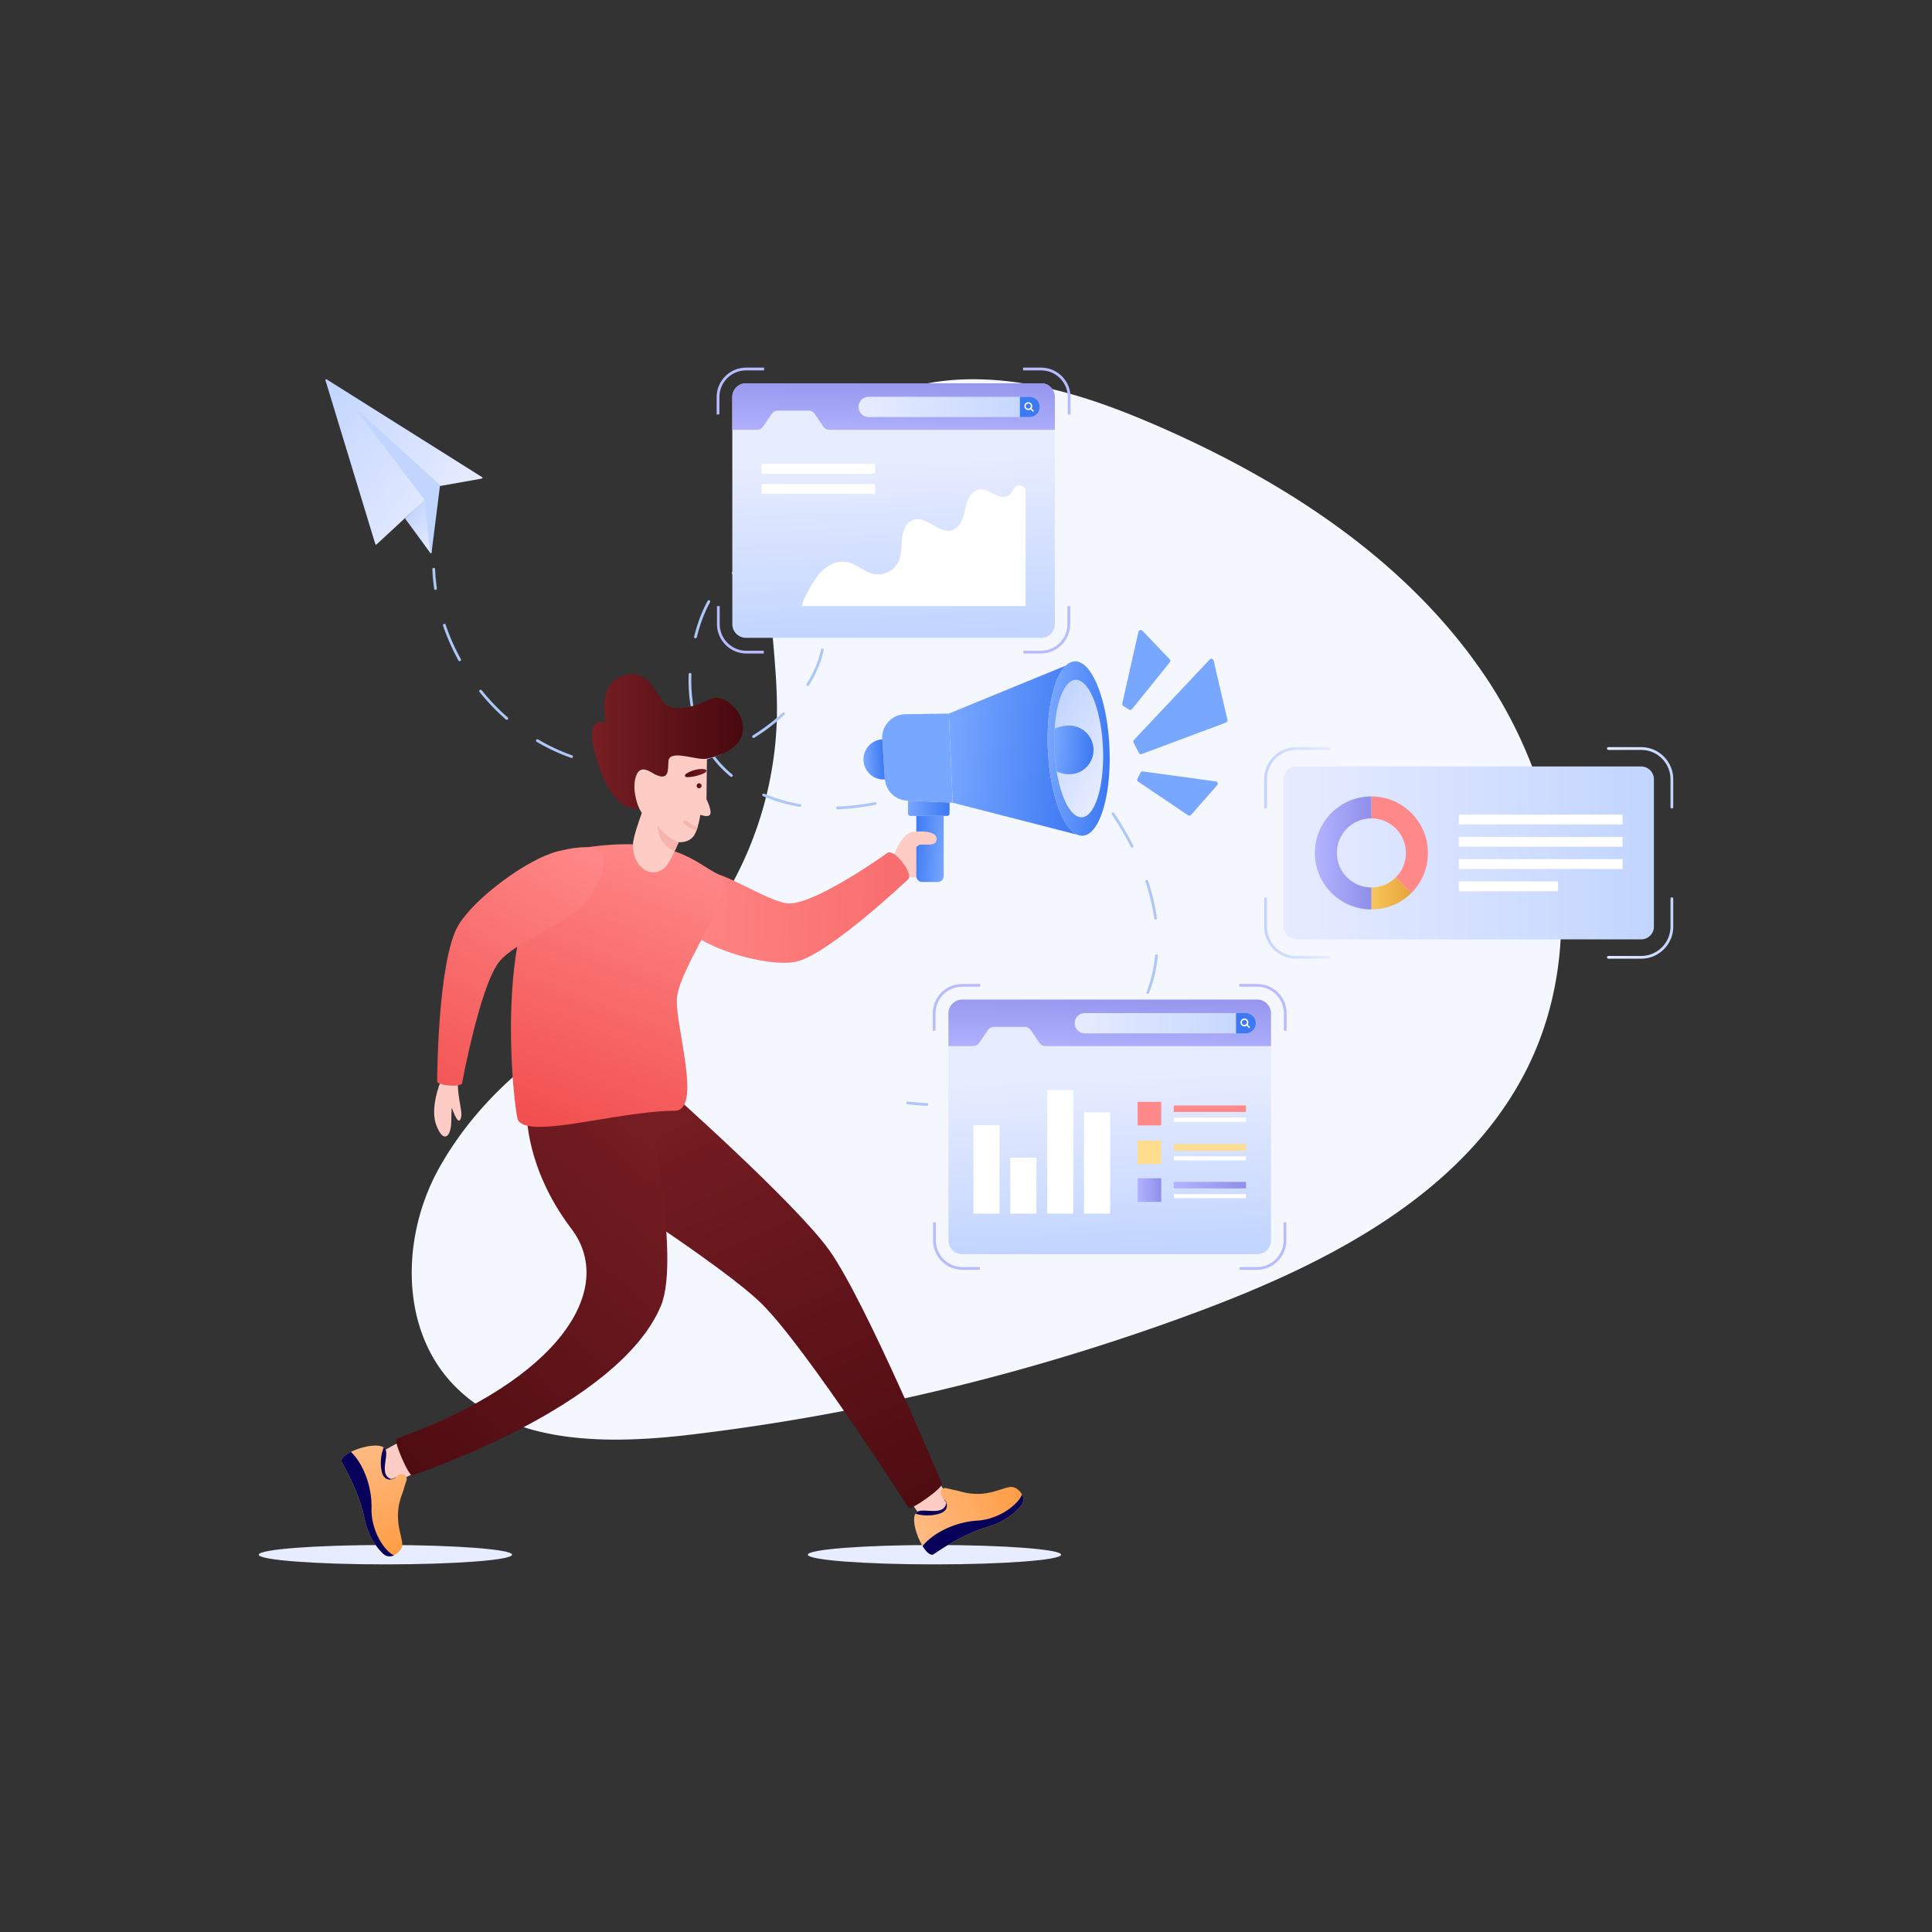 <svg xmlns="http://www.w3.org/2000/svg" xml:space="preserve" id="marketing" width="700" height="700" x="0" y="0" version="1.1" enable-background="new 0 0 700 700">
  <rect width="100%" height="100%" fill="#333333" stroke="none"/>
  <g id="Marketing">
    <path d="M218.636 367.383c38.748-20.778 62.214-64.577 62.867-108.54.422-28.384-8.592-58.502 3.585-84.145 10.893-22.941 36.949-35.845 62.31-37.152s50.204 7.168 73.448 17.397c45.695 20.111 89.304 48.605 117.214 90s37.568 97.39 15.297 142.073c-22.398 44.939-70.949 70.09-117.96 87.728a795.417 795.417 0 0 1-185.02 45.04c-30.617 3.65-66.044 3.808-86.876-18.926-18.801-20.518-17.898-53.733-4.226-77.973 13.671-24.24 34.971-42.101 59.361-55.502z" fill="#f5f7ff"></path>
    <path d="M157.302 213.294a71.199 71.199 0 0 1-.654-7.02.5.5 0 0 1 1-.044c.098 2.297.315 4.626.645 6.922a.5.5 0 0 1-.99.142zM349.68 400.806c-.645 0-.668-.968-.023-1 4.675-.221 9.233-.728 13.547-1.505a.5.5 0 1 1 .178.984c-4.357.785-8.959 1.296-13.677 1.52l-.024.001zm26.39-5.295a.5.5 0 0 1 .308-.637c4.533-1.58 8.582-3.432 12.376-5.618a.5.5 0 1 1 .499.866c-3.794 2.187-7.895 4.075-12.546 5.696a.5.5 0 0 1-.637-.307zm23.674-13.47a.5.5 0 0 1 .043-.706c3.466-3.066 6.537-6.443 9.127-10.037a.5.5 0 1 1 .812.585c-2.634 3.653-5.755 7.086-9.276 10.201a.5.5 0 0 1-.706-.043zm15.947-21.979a.5.5 0 0 1-.286-.646 48.81 48.81 0 0 0 1.736-5.398 50.785 50.785 0 0 0 1.365-7.768.5.5 0 1 1 .995.097c-.472 4.866-1.57 9.31-3.163 13.43-.077.198-.39.385-.647.285zm2.484-27.364c-.595-4.3-1.654-8.749-3.147-13.226a.5.5 0 1 1 .948-.316c1.514 4.535 2.586 9.045 3.189 13.404a.5.5 0 1 1-.99.138zm-8.42-25.786c-1.982-3.926-4.44-8.148-6.9-11.757a.5.5 0 1 1 .825-.563c2.496 3.66 4.99 7.95 6.968 11.87a.5.5 0 0 1-.892.45zm-106.282-13.686a.5.5 0 0 1-.017-1c4.353-.157 8.777-.673 13.523-1.576a.5.5 0 1 1 .186.983c-4.796.912-9.268 1.434-13.673 1.593h-.019zm-13.737-.885c-4.664-.802-9.119-2.102-13.24-3.863a.5.5 0 0 1 .392-.92c4.051 1.731 8.43 3.009 13.018 3.798a.5.5 0 1 1-.17.985zm40.63-4.005a.5.5 0 0 1-.144-.98c3.893-1.168 8.013-2.55 12.965-4.351a.5.5 0 1 1 .342.94c-4.97 1.807-9.108 3.196-13.02 4.37a.506.506 0 0 1-.143.02zm63.766-3.574c-3.597-3.351-7.398-5.785-11.3-7.234a.5.5 0 1 1 .349-.938c4.025 1.495 7.939 3.999 11.633 7.44a.5.5 0 1 1-.682.732zm-129.46-3.399a40.86 40.86 0 0 1-6.593-6.856 79.324 79.324 0 0 1-10.34 2.799.5.5 0 1 1-.196-.98 78.375 78.375 0 0 0 9.915-2.664 39.143 39.143 0 0 1-1.798-2.756.5.5 0 1 1 .86-.51c.624 1.048 1.26 2.009 1.924 2.923a75.502 75.502 0 0 0 2.155-.803.5.5 0 0 1 .364.932c-.627.244-1.258.48-1.893.71a39.953 39.953 0 0 0 6.24 6.434.5.5 0 1 1-.637.771zm91.076-2.458a.5.5 0 0 1 .311-.635c5.27-1.806 9.53-2.836 13.403-3.24.657-.072.763.925.104.994-3.797.396-7.985 1.41-13.182 3.191a.5.5 0 0 1-.636-.31zm-123.606-.056a77.96 77.96 0 0 1-11.842-.902.5.5 0 1 1 .152-.988c7.542 1.162 13.686.867 13.584.867a.5.5 0 0 1 .012 1c-.635.015-1.27.023-1.906.023zm-25.207-4.248a70.684 70.684 0 0 1-12.485-5.834.5.5 0 0 1 .51-.86 69.69 69.69 0 0 0 12.308 5.751.5.5 0 0 1-.333.943zm65.669-7.462a.5.5 0 0 1 .16-.689c3.809-2.36 7.546-5.18 10.793-8.244a.5.5 0 0 1 .687.727c-3.359 3.168-7.165 6.02-10.952 8.367a.5.5 0 0 1-.688-.161zm-88.98-6.334a.498.498 0 0 1-.328-.123 78.739 78.739 0 0 1-9.53-9.948.5.5 0 1 1 .779-.625 77.764 77.764 0 0 0 9.409 9.82.5.5 0 0 1-.33.876zm67.044-2.77c-.987-4.52-1.323-9.196-1.147-13.748.01-.276.264-.484.519-.48a.5.5 0 0 1 .48.519c-.173 4.553.169 9.114 1.125 13.496a.5.5 0 1 1-.977.213zm41.717-9.547a.5.5 0 0 1-.155-.69c2.568-4.067 4.326-8.24 5.224-12.405a.5.5 0 1 1 .978.21c-.923 4.28-2.726 8.563-5.357 12.729a.5.5 0 0 1-.69.156zm-125.85-8.938a.5.5 0 0 1-.438-.259 78.451 78.451 0 0 1-5.572-12.598.5.5 0 1 1 .946-.322 77.532 77.532 0 0 0 5.502 12.437.5.5 0 0 1-.437.742zm85.327-8.298a.5.5 0 0 1-.364-.607c1.126-4.513 2.646-8.827 4.879-12.907a.5.5 0 1 1 .877.48c-2.2 4.021-3.678 8.24-4.786 12.67-.057.227-.342.43-.606.364zm45.314-9.164c-1.258-4.22-3.723-8.251-6.941-11.353a.5.5 0 0 1 .694-.72c3.34 3.22 5.898 7.406 7.205 11.787a.5.5 0 1 1-.958.286zm-31.968-14.169a.5.5 0 0 1 .124-.696c3.955-2.762 8.579-4.07 13.304-3.45a.5.5 0 0 1-.13.992 16.696 16.696 0 0 0-5.81.251c-2.394.533-4.679 1.551-6.791 3.027a.5.5 0 0 1-.697-.124zM335.807 400.69c-2.29-.14-4.645-.339-6.998-.594a.5.5 0 0 1 .107-.994c2.338.253 4.677.451 6.952.59a.5.5 0 1 1-.06.998z" fill="#adc8f7"></path>
    <ellipse cx="139.642" cy="563.294" rx="45.893" ry="3.51" fill="#e7ecff"></ellipse>
    <ellipse cx="338.576" cy="563.294" rx="45.893" ry="3.51" fill="#e7ecff"></ellipse>
    <path d="M158.154 407.888c-2.47-6.162 1.121-15.238 1.868-17l5.846.578c-.137 7.63 2.453 12.495.672 14.45-.938 1.028-2.83-4.545-2.83-4.545s-.155.33-.22 5.204c-.067 4.873-2.592 8.162-5.336 1.313zM327.091 317.22s11.56 3.7 12.762-5.27c1.202-8.97-5.641-11.605-10.172-9.386-4.532 2.22-6.658 10.08-6.658 10.08l4.068 4.577z" fill="#fdccc5"></path>
    <linearGradient id="SVGID_1_" x1="-1553.584" x2="-1529.961" y1="53.473" y2="53.473" gradientTransform="rotate(4.816 -3164.183 23139.44)" gradientUnits="userSpaceOnUse">
      <stop offset="0" stop-color="#78a7ff"></stop>
      <stop offset="1" stop-color="#3d79f3"></stop>
    </linearGradient>
    <path d="M402.03 272.151c.511 17.443-4.1 31.16-10.28 30.64-6.2-.523-11.639-15.087-12.15-32.53-.51-17.442 4.1-31.16 10.3-30.637 6.18.52 11.62 15.085 12.13 32.527z" fill="url(#SVGID_1_)"></path>
    <linearGradient id="SVGID_2_" x1="5272.703" x2="5303.744" y1="1596.909" y2="1596.909" gradientTransform="scale(-1 1)rotate(-30.61 26.536 11310.105)" gradientUnits="userSpaceOnUse">
      <stop offset="0" stop-color="#e7ecff"></stop>
      <stop offset="1" stop-color="#c2d5ff"></stop>
    </linearGradient>
    <path d="M391.558 296.103c-3.755-.316-7.174-7.182-8.706-16.587-.872-5.212-1.08-10.591-.761-15.506.69-10.537 3.923-18.044 8.01-17.7 4.87.41 9.162 11.88 9.558 25.64.396 13.761-3.232 24.564-8.101 24.153z" fill="url(#SVGID_2_)"></path>
    <linearGradient id="SVGID_3_" x1="-1589.693" x2="-1539.59" y1="54.277" y2="54.277" gradientTransform="rotate(4.816 -3164.183 23139.44)" gradientUnits="userSpaceOnUse">
      <stop offset="0" stop-color="#78a7ff"></stop>
      <stop offset="1" stop-color="#3d79f3"></stop>
    </linearGradient>
    <path d="m390.374 302.444-45.187-11.607-1.395-32.299 42.371-17.385c-4.218 4.017-6.952 15.426-6.568 29.107.472 16.13 5.168 29.82 10.779 32.184z" fill="url(#SVGID_3_)"></path>
    <linearGradient id="SVGID_4_" x1="-1468.004" x2="-1447.525" y1="179.844" y2="198.584" gradientTransform="rotate(4.816 -3164.183 23139.44)" gradientUnits="userSpaceOnUse">
      <stop offset="0" stop-color="#78a7ff"></stop>
      <stop offset="1" stop-color="#3d79f3"></stop>
    </linearGradient>
    <path d="m343.784 258.538-15.787.246c-4.867.076-8.677 4.214-8.35 9.07l.96 14.311a8.502 8.502 0 0 0 8.097 7.924l16.48.75-1.4-32.3z" fill="url(#SVGID_4_)"></path>
    <linearGradient id="SVGID_5_" x1="-954.868" x2="-947.587" y1="78.406" y2="78.406" gradientTransform="rotate(-3.689 2741.224 -19508.391)" gradientUnits="userSpaceOnUse">
      <stop offset="0" stop-color="#78a7ff"></stop>
      <stop offset="1" stop-color="#3d79f3"></stop>
    </linearGradient>
    <path d="M320.603 282.42c-4.015.26-7.475-2.782-7.735-6.817a7.278 7.278 0 0 1 6.797-7.734l.938 14.551z" fill="url(#SVGID_5_)"></path>
    <linearGradient id="SVGID_6_" x1="-1551.07" x2="-1536.332" y1="54.265" y2="54.265" gradientTransform="rotate(4.816 -3164.183 23139.44)" gradientUnits="userSpaceOnUse">
      <stop offset="0" stop-color="#78a7ff"></stop>
      <stop offset="1" stop-color="#3d79f3"></stop>
    </linearGradient>
    <path d="M396.169 272.464c-.476 5.646-6.264 10.156-13.317 7.052-.872-5.212-1.08-10.591-.761-15.506 2.002-.855 4.162-1.244 6.02-1.088a8.82 8.82 0 0 1 8.058 9.542z" fill="url(#SVGID_6_)"></path>
    <linearGradient id="SVGID_7_" x1="-1601.807" x2="-1586.402" y1="79.918" y2="79.918" gradientTransform="rotate(4.816 -3164.183 23139.44)" gradientUnits="userSpaceOnUse">
      <stop offset="0" stop-color="#78a7ff"></stop>
      <stop offset="1" stop-color="#3d79f3"></stop>
    </linearGradient>
    <path d="M328.975 290.101v4.605c0 .508.412.92.92.92h13.23a.92.92 0 0 0 .92-.92v-3.92l-15.07-.685z" fill="url(#SVGID_7_)"></path>
    <linearGradient id="SVGID_8_" x1="4322.885" x2="4334.93" y1="94.166" y2="94.166" gradientTransform="scale(-1 1)rotate(-4.816 4532.471 55675.64)" gradientUnits="userSpaceOnUse">
      <stop offset="0" stop-color="#78a7ff"></stop>
      <stop offset="1" stop-color="#3d79f3"></stop>
    </linearGradient>
    <path d="M341.919 317.434v-21.808h-9.923v21.808c0 1.172.95 2.122 2.12 2.122h5.682c1.171 0 2.12-.95 2.12-2.122z" fill="url(#SVGID_8_)"></path>
    <linearGradient id="SVGID_9_" x1="5305.891" x2="5249.75" y1="3816.36" y2="3803.714" gradientTransform="scale(-1 1)rotate(-62.826 -434.968 6847.455)" gradientUnits="userSpaceOnUse">
      <stop offset="0" stop-color="#78a7ff"></stop>
      <stop offset="1" stop-color="#3d79f3"></stop>
    </linearGradient>
    <path d="m444.205 261.79-30.529 11.412a.841.841 0 0 1-1.043-.403l-1.922-3.745a.841.841 0 0 1 .136-.961l27.44-29.138a.841.841 0 0 1 1.43.385l5.012 21.471a.841.841 0 0 1-.524.98z" fill="url(#SVGID_9_)"></path>
    <linearGradient id="SVGID_10_" x1="2933.974" x2="2895.978" y1="6753.559" y2="6745" gradientTransform="scale(1 -1)rotate(62.703 7514.184 1116.538)" gradientUnits="userSpaceOnUse">
      <stop offset="0" stop-color="#78a7ff"></stop>
      <stop offset="1" stop-color="#3d79f3"></stop>
    </linearGradient>
    <path d="M430.454 295.39 412.4 283.225a.841.841 0 0 1-.277-1.083l1.121-2.174a.841.841 0 0 1 .861-.448l26.385 3.591c.665.09.961.885.518 1.39l-9.453 10.747a.841.841 0 0 1-1.102.142z" fill="url(#SVGID_10_)"></path>
    <linearGradient id="SVGID_11_" x1="5226.216" x2="5188.22" y1="1675.792" y2="1667.232" gradientTransform="scale(-1 1)rotate(-32.252 -61.352 10867.06)" gradientUnits="userSpaceOnUse">
      <stop offset="0" stop-color="#78a7ff"></stop>
      <stop offset="1" stop-color="#3d79f3"></stop>
    </linearGradient>
    <path d="m423.84 239.973-13.679 16.934a.841.841 0 0 1-1.103.183l-2.069-1.305a.841.841 0 0 1-.372-.897l5.857-25.975a.841.841 0 0 1 1.429-.397l9.89 10.347c.293.305.313.78.047 1.11z" fill="url(#SVGID_11_)"></path>
    <path d="M323.763 310.19s2.695-8.323 6.978-8.789c4.283-.465 8.945.037 8.619 2.83-.326 2.794-4.69 1.379-6.239 1.886-1.194.391-3.555 3.555-3.555 3.555M329.483 543.371l6.23 9.302 10.835-5.226-7.246-11.997z" fill="#fdccc5"></path>
    <linearGradient id="SVGID_12_" x1="2508.067" x2="2548.698" y1="537.576" y2="537.576" gradientTransform="rotate(-27.852 1457.126 4934.666)" gradientUnits="userSpaceOnUse">
      <stop offset="0" stop-color="#ffbb83"></stop>
      <stop offset="1" stop-color="#ff9d45"></stop>
    </linearGradient>
    <path d="m370.287 541.414.004.008.013.024a3.427 3.427 0 0 1-.264 3.918c-1.746 2.182-5.427 5.776-11.76 7.688-9.473 2.845-16.97 8.056-19.983 10.048-1.062.704-2.516-.575-3.847-2.668a3.909 3.909 0 0 1-.169-.28c-2.077-3.408-3.727-8.7-2.82-11.248.057-.164.123-.31.2-.454.094-.173.208-.325.342-.458 1.99-1.972 9.617 1.534 10.778-3.073.134-.5-.305-1.099-.855-1.79-.246-.311-.517-.65-.771-.996-.245-.34-.352-.77-.381-1.212-.075-1.136 1.025-1.995 2.129-1.717.879.22 2.11.506 3.761.837.297.058.603.152.917.242.212.052.428.112.652.168.795.225 1.568.39 2.308.511.317.058.626.1.926.145a23.839 23.839 0 0 0 3.195.155c6.185-.175 10.183-3.035 12.456-2.434 1.434.369 2.452 1.48 3.131 2.534.017.011.03.036.038.052z" fill="url(#SVGID_12_)"></path>
    <path d="M370.044 545.364c-1.748 2.176-5.434 5.772-11.761 7.684-9.477 2.846-16.971 8.058-19.987 10.057-1.059.697-2.52-.583-3.845-2.67-.058-.093-.115-.185-.168-.285 3.96-4.949 12.054-8.728 19.74-9.193 8.411-.513 15.26-6.295 16.245-9.534.004-.007.01-.01.017-.005.008.003.002.005.002.005a3.417 3.417 0 0 1-.243 3.94zM342.823 544.282c.32.763.345 1.661-.031 2.403-.268.52-.724.936-1.232 1.234-.516.304-1.082.49-1.65.637a14.43 14.43 0 0 1-2.186.418c-1.325.147-2.67.12-3.991-.073a15.816 15.816 0 0 1-1.946-.426.99.99 0 0 0-.126-.025c.094-.173.208-.325.342-.458 1.99-1.972 9.617 1.534 10.778-3.073.134-.5-.305-1.099-.855-1.79.411.273.704.692.897 1.153z" fill="#070159"></path>
    <path d="m144.27 522.699-9.8 5.412 4.281 11.242 12.573-6.195z" fill="#fdccc5"></path>
    <linearGradient id="SVGID_13_" x1="-3758.071" x2="-3717.44" y1="4919.75" y2="4919.75" gradientTransform="rotate(67.051 1504.01 5657.362)" gradientUnits="userSpaceOnUse">
      <stop offset="0" stop-color="#ffbb83"></stop>
      <stop offset="1" stop-color="#ff9d45"></stop>
    </linearGradient>
    <path d="m142.733 563.52-.008.004-.025.01a3.427 3.427 0 0 1-3.881-.597c-2.025-1.926-5.291-5.901-6.655-12.373-2.025-9.683-6.576-17.598-8.303-20.77-.611-1.118.788-2.458 2.987-3.605.096-.05.193-.101.293-.144 3.573-1.778 8.988-2.97 11.448-1.849.158.071.3.15.436.239.163.108.305.234.426.38 1.795 2.15-2.35 9.45 2.14 11 .488.177 1.121-.209 1.858-.698.33-.218.69-.46 1.058-.684.359-.214.798-.284 1.24-.276 1.138.023 1.9 1.192 1.529 2.269-.296.857-.685 2.06-1.156 3.676-.083.29-.203.587-.32.892-.07.207-.148.417-.222.635a20.754 20.754 0 0 0-.707 2.256c-.084.311-.153.615-.224.911a23.817 23.817 0 0 0-.428 3.17c-.353 6.177 2.155 10.405 1.362 12.619-.49 1.397-1.684 2.315-2.793 2.903a.153.153 0 0 1-.055.033z" fill="url(#SVGID_13_)"></path>
    <path d="M138.818 562.941c-2.019-1.928-5.287-5.908-6.65-12.375-2.026-9.686-6.578-17.598-8.312-20.774-.604-1.114.796-2.46 2.99-3.602.096-.05.193-.099.298-.143 4.591 4.368 7.664 12.755 7.471 20.453-.208 8.425 4.968 15.743 8.11 17 .008.005.01.011.005.019-.005.007-.006.001-.006.001-.005.008-.017.01-.023.012a3.417 3.417 0 0 1-3.883-.59zM142.223 535.912c-.788.255-1.685.202-2.391-.236-.496-.312-.87-.802-1.125-1.333-.258-.54-.396-1.12-.493-1.699a14.425 14.425 0 0 1-.23-2.213c-.033-1.333.108-2.671.414-3.97.158-.648.352-1.28.59-1.903a.987.987 0 0 0 .037-.123c.163.108.305.234.426.38 1.795 2.15-2.35 9.45 2.14 11 .488.177 1.121-.209 1.858-.698-.308.386-.75.642-1.226.795z" fill="#070159"></path>
    <linearGradient id="SVGID_14_" x1="237.747" x2="322.628" y1="396.19" y2="582.343" gradientUnits="userSpaceOnUse">
      <stop offset="0" stop-color="#771e24"></stop>
      <stop offset="1" stop-color="#47090e"></stop>
    </linearGradient>
    <path d="M240.31 393.36s47.954 42.447 60.23 59.74c13.257 18.675 40.699 84.472 40.699 84.472.853 1.183-11.196 9.87-12.049 8.687 0 0-36.985-57.736-53.093-73.76-13.938-13.865-64.065-45.606-64.065-45.606l28.279-33.532z" fill="url(#SVGID_14_)"></path>
    <linearGradient id="SVGID_15_" x1="244.579" x2="121.58" y1="406.656" y2="546.277" gradientUnits="userSpaceOnUse">
      <stop offset="0" stop-color="#771e24"></stop>
      <stop offset="1" stop-color="#47090e"></stop>
    </linearGradient>
    <path d="M190.852 403.129s-.575 20.022 16.14 42.03c16.416 21.613-3.618 54.56-63.334 76.125-1.246.54 4.493 13.797 5.74 13.257 0 0 74.836-24.617 90.099-61.503 7.446-17.997-5.686-77.699-5.686-77.699l-42.959 7.79z" fill="url(#SVGID_15_)"></path>
    <linearGradient id="SVGID_16_" x1="238.189" x2="431.04" y1="326.514" y2="333.412" gradientUnits="userSpaceOnUse">
      <stop offset="0" stop-color="#f88"></stop>
      <stop offset="1" stop-color="#f24e4e"></stop>
    </linearGradient>
    <path d="M328.842 318.754s-27.807 26.341-39.872 29.548c-10.208 2.718-38.25-5.319-42.532-14.979-2.855-6.453 2.874-17.834 9.914-17.424 7.431.43 23.662 12.046 30.369 11.42 10.775-.977 34.841-18.327 34.841-18.327 2.601-1.603 9.861 8.16 7.28 9.762z" fill="url(#SVGID_16_)"></path>
    <linearGradient id="SVGID_17_" x1="241.461" x2="201.164" y1="307.277" y2="411.887" gradientUnits="userSpaceOnUse">
      <stop offset="0" stop-color="#f88"></stop>
      <stop offset="1" stop-color="#f24e4e"></stop>
    </linearGradient>
    <path d="M187.467 405.105c-2.29-10.399-9.87-92.891 24.225-97.974 32.148-4.792 39.98 5.449 48.541 9.65 8.672 4.256-14.389 33.345-14.988 45.167-.513 10.115 9.301 40.463-.827 40.503-20.93.085-55.09 11.105-56.951 2.654z" fill="url(#SVGID_17_)"></path>
    <linearGradient id="SVGID_18_" x1="958.175" x2="879.949" y1="506.334" y2="595.132" gradientTransform="rotate(-11.312 -446.301 4203.105)" gradientUnits="userSpaceOnUse">
      <stop offset="0" stop-color="#f88"></stop>
      <stop offset="1" stop-color="#f24e4e"></stop>
    </linearGradient>
    <path d="M217.401 308.559c-2.927-3.013-11.84-.98-15.316-.103-11.068 2.79-30.024 16.874-35.932 26.64-7.628 12.612-7.769 56.655-7.769 56.655-.124 1.605 8.91 2.306 9.035.701 0 0 6.384-34.675 13.278-43.75 5.84-7.69 25.86-14.29 31.62-22.042 3.267-4.398 8.902-14.171 5.084-18.101z" fill="url(#SVGID_18_)"></path>
    <path d="M257.2 295.244c-.799 1.003-3.45-.034-3.45-.034s-.323 2.192-.969 4.368c-.319 1.094-.877 2.653-1.631 3.569-1.173 1.394-3.06 2.124-5.252 1.988-1.02 2.38-3.433 7.818-5.03 9.212-5.337 4.673-11.812-.765-11.54-8.43.102-2.498 2.073-8.226 3.212-11.37-6.356-10.418-9.79-25.493 4.453-29.249 16.35-4.316 19.154 8.26 19.154 8.26l-.17 16.044s2.209 4.401 1.223 5.642z" fill="#fdccc5"></path>
    <linearGradient id="SVGID_19_" x1="214.488" x2="269.231" y1="268.605" y2="268.605" gradientUnits="userSpaceOnUse">
      <stop offset="0" stop-color="#771e24"></stop>
      <stop offset="1" stop-color="#47090e"></stop>
    </linearGradient>
    <path d="M256.146 274.885c-3.349.735-12.014-2.977-13.714 0-.943 1.654 1.223 8.666-4.973 5.765-1.63-.763-5.6-4.272-7.137.946s1.252 11.273 1.252 11.273-8.613 2.792-14.89-16.124 2.89-14.753 2.89-14.753-4.062-15.544 7.983-17.664c7.236-1.274 10.301 6.973 12.845 10.187 2.672 3.376 9.835 2.32 17.172-1.29 7.337-3.612 22.805 16.346-1.428 21.66z" fill="url(#SVGID_19_)"></path>
    <path d="M245.898 305.135s-4.314-1.403-7.662-6.079c0 0-.217 6.589 6.177 9.391l1.485-3.312z" fill="#f7b4ad"></path>
    <linearGradient id="SVGID_20_" x1="4875.781" x2="4877.566" y1="655.108" y2="655.108" gradientTransform="scale(-1 1)rotate(-11.717 506.74 25468.128)" gradientUnits="userSpaceOnUse">
      <stop offset="0" stop-color="#771e24"></stop>
      <stop offset="1" stop-color="#47090e"></stop>
    </linearGradient>
    <path d="M252.44 284.53a.892.892 0 1 0 1.748.357.892.892 0 0 0-1.749-.357z" fill="url(#SVGID_20_)"></path>
    <linearGradient id="SVGID_21_" x1="4248.206" x2="4255.914" y1="192.087" y2="192.087" gradientTransform="scale(-1 1)rotate(-2.834 3779.142 91272.364)" gradientUnits="userSpaceOnUse">
      <stop offset="0" stop-color="#771e24"></stop>
      <stop offset="1" stop-color="#47090e"></stop>
    </linearGradient>
    <path d="M248.307 280.65c-.301.419-.136.966.821.932 3.228-.117 6.136-1.37 6.567-1.814 1.285-1.326-2.103-1.579-5.084-.433-.64.246-1.984.868-2.304 1.314z" fill="url(#SVGID_21_)"></path>
    <path d="M252.781 299.578c-.119.408-.254.833-.407 1.224-2.584-.578-4.538-2.397-4.64-2.482a.626.626 0 0 1-.017-.9.642.642 0 0 1 .9-.035c.018.034 1.887 1.717 4.164 2.193z" fill="#f7b4ad"></path>
    <linearGradient id="SVGID_22_" x1="582.252" x2="606.25" y1="281.818" y2="281.818" gradientUnits="userSpaceOnUse">
      <stop offset="0" stop-color="#e7ecff"></stop>
      <stop offset="1" stop-color="#c2d5ff"></stop>
    </linearGradient>
    <path d="M605.75 292.93a.5.5 0 0 1-.5-.5v-10.094c0-5.862-4.768-10.631-10.63-10.631h-11.868a.5.5 0 1 1 0-1h11.867c6.413 0 11.631 5.217 11.631 11.63v10.096a.5.5 0 0 1-.5.5z" fill="url(#SVGID_22_)"></path>
    <linearGradient id="SVGID_23_" x1="582.252" x2="606.25" y1="7574.383" y2="7574.383" gradientTransform="matrix(1 0 0 -1 0 7910.626)" gradientUnits="userSpaceOnUse">
      <stop offset="0" stop-color="#e7ecff"></stop>
      <stop offset="1" stop-color="#c2d5ff"></stop>
    </linearGradient>
    <path d="M594.62 347.357h-11.868a.5.5 0 1 1 0-1h11.867c5.863 0 10.631-4.77 10.631-10.631v-10.095a.5.5 0 1 1 1 0v10.095c0 6.413-5.218 11.63-11.63 11.63z" fill="url(#SVGID_23_)"></path>
    <linearGradient id="SVGID_24_" x1="3209.282" x2="3233.28" y1="7624.556" y2="7624.556" gradientTransform="rotate(180 1845.661 3980.4)" gradientUnits="userSpaceOnUse">
      <stop offset="0" stop-color="#e7ecff"></stop>
      <stop offset="1" stop-color="#c2d5ff"></stop>
    </linearGradient>
    <path d="M481.54 347.357h-11.866c-6.414 0-11.63-5.218-11.63-11.631v-10.095a.5.5 0 1 1 1 0v10.095c0 5.862 4.768 10.63 10.63 10.63h11.867a.5.5 0 1 1 0 1z" fill="url(#SVGID_24_)"></path>
    <linearGradient id="SVGID_25_" x1="3209.282" x2="3233.28" y1="231.645" y2="231.645" gradientTransform="matrix(-1 0 0 1 3691.323 50.173)" gradientUnits="userSpaceOnUse">
      <stop offset="0" stop-color="#e7ecff"></stop>
      <stop offset="1" stop-color="#c2d5ff"></stop>
    </linearGradient>
    <path d="M458.543 292.93a.5.5 0 0 1-.5-.5v-10.094c0-6.414 5.217-11.631 11.63-11.631h11.868a.5.5 0 1 1 0 1h-11.867c-5.862 0-10.63 4.769-10.63 10.63v10.096a.5.5 0 0 1-.5.5z" fill="url(#SVGID_25_)"></path>
    <linearGradient id="SVGID_26_" x1="465.052" x2="599.241" y1="309.031" y2="309.031" gradientUnits="userSpaceOnUse">
      <stop offset="0" stop-color="#e7ecff"></stop>
      <stop offset="1" stop-color="#c2d5ff"></stop>
    </linearGradient>
    <path d="M599.24 282.335v53.391a4.622 4.622 0 0 1-4.621 4.622H469.674a4.622 4.622 0 0 1-4.622-4.622v-53.39a4.622 4.622 0 0 1 4.622-4.623H594.62a4.622 4.622 0 0 1 4.622 4.622z" fill="url(#SVGID_26_)"></path>
    <path d="M466.178 373.46h-1v-6.31c0-5.322-4.329-9.65-9.65-9.65h-6.541v-1h6.542c5.872 0 10.649 4.777 10.649 10.65v6.31zM455.413 460.084h-6.31v-1h6.31c5.32 0 9.65-4.329 9.65-9.65v-6.541h1v6.542c0 5.872-4.778 10.65-10.65 10.65zM338.96 373.46h-1v-6.31c0-5.873 4.778-10.65 10.65-10.65h6.542v1h-6.542c-5.321 0-9.65 4.328-9.65 9.65v6.31zM355.036 460.084h-6.31c-5.873 0-10.65-4.777-10.65-10.65v-6.541h1v6.542c0 5.32 4.329 9.65 9.65 9.65h6.31v1z" fill="#b7bcff"></path>
    <linearGradient id="SVGID_27_" x1="401.438" x2="403.69" y1="390.807" y2="453.225" gradientUnits="userSpaceOnUse">
      <stop offset="0" stop-color="#e7ecff"></stop>
      <stop offset="1" stop-color="#c2d5ff"></stop>
    </linearGradient>
    <path d="M460.498 367.15v82.285a4.97 4.97 0 0 1-4.97 4.97H348.61a4.97 4.97 0 0 1-4.97-4.97v-82.286a4.97 4.97 0 0 1 4.97-4.97h106.919a4.97 4.97 0 0 1 4.97 4.97z" fill="url(#SVGID_27_)"></path>
    <linearGradient id="SVGID_28_" x1="401.81" x2="402.533" y1="382.749" y2="355.778" gradientUnits="userSpaceOnUse">
      <stop offset="0" stop-color="#b3b3ff"></stop>
      <stop offset="1" stop-color="#8f8fea"></stop>
    </linearGradient>
    <path d="M460.5 367.149v11.878h-81.71a2.61 2.61 0 0 1-2.155-1.14l-3.186-4.678a2.61 2.61 0 0 0-2.157-1.14h-11.19a2.61 2.61 0 0 0-2.157 1.14l-3.186 4.677a2.61 2.61 0 0 1-2.156 1.14h-8.962V367.15a4.973 4.973 0 0 1 4.973-4.973h106.913a4.973 4.973 0 0 1 4.972 4.973z" fill="url(#SVGID_28_)"></path>
    <linearGradient id="SVGID_29_" x1="389.383" x2="455.085" y1="370.74" y2="370.74" gradientUnits="userSpaceOnUse">
      <stop offset="0" stop-color="#e7ecff"></stop>
      <stop offset="1" stop-color="#c2d5ff"></stop>
    </linearGradient>
    <path d="M455.085 370.74a3.669 3.669 0 0 1-3.669 3.668h-58.365a3.669 3.669 0 0 1 0-7.338h58.365a3.669 3.669 0 0 1 3.669 3.67z" fill="url(#SVGID_29_)"></path>
    <path d="M451.416 367.07h-3.588v7.338h3.588a3.669 3.669 0 0 0 0-7.337z" fill="#3d79f3"></path>
    <path d="M449.87 371.456a1.425 1.425 0 0 1 0-2.013 1.426 1.426 0 0 1 2.014 0 1.425 1.425 0 0 1 0 2.013 1.426 1.426 0 0 1-2.013 0zm.354-1.66a.925.925 0 0 0 0 1.306.925.925 0 0 0 1.306-1.306.925.925 0 0 0-1.306 0z" fill="#fff"></path>
    <path d="m452.452 372.378-.921-.922a.25.25 0 1 1 .353-.354l.922.923a.25.25 0 1 1-.354.353zM392.764 403.034h9.471v36.67h-9.471zM379.405 394.963h9.471v44.741h-9.471zM366.046 419.432h9.471v20.272h-9.471zM352.686 407.637h9.471v32.067h-9.471z" fill="#fff"></path>
    <path d="M412.173 399.215h8.548v8.548h-8.548zM425.269 400.537h26.183v2.346h-26.183z" fill="#f88"></path>
    <path d="M425.269 404.934h26.183v1.506h-26.183z" fill="#fff"></path>
    <path d="M412.173 413.225h8.548v8.548h-8.548zM425.269 414.547h26.183v2.346h-26.183z" fill="#ffdc8e"></path>
    <path d="M425.269 418.944h26.183v1.506h-26.183z" fill="#fff"></path>
    <linearGradient id="SVGID_30_" x1="412.173" x2="420.721" y1="431.178" y2="431.178" gradientUnits="userSpaceOnUse">
      <stop offset="0" stop-color="#b3b3ff"></stop>
      <stop offset="1" stop-color="#8f8fea"></stop>
    </linearGradient>
    <path d="M412.173 426.904h8.548v8.548h-8.548z" fill="url(#SVGID_30_)"></path>
    <linearGradient id="SVGID_31_" x1="425.269" x2="451.452" y1="429.4" y2="429.4" gradientUnits="userSpaceOnUse">
      <stop offset="0" stop-color="#b3b3ff"></stop>
      <stop offset="1" stop-color="#8f8fea"></stop>
    </linearGradient>
    <path d="M425.269 428.226h26.183v2.346h-26.183z" fill="url(#SVGID_31_)"></path>
    <path d="M425.269 432.623h26.183v1.506h-26.183z" fill="#fff"></path>
    <path d="M517.356 308.893v.138c0 .203 0 .398-.008.594-.154 5.481-2.415 10.377-6.002 13.947l-5.644-5.652a12.453 12.453 0 0 0 3.684-8.531v-.358c0-6.775-5.416-12.313-12.142-12.508-.122-.009-.244-.009-.366-.009v-7.962c.122 0 .244 0 .366.008 11.077.196 20.039 9.223 20.112 20.333z" fill="#f88"></path>
    <linearGradient id="SVGID_32_" x1="496.878" x2="511.346" y1="323.715" y2="323.715" gradientUnits="userSpaceOnUse">
      <stop offset="0" stop-color="#f9c55f"></stop>
      <stop offset="1" stop-color="#e5a638"></stop>
    </linearGradient>
    <path d="M511.346 323.572c-3.692 3.676-8.8 5.937-14.468 5.937v-7.97c3.456 0 6.571-1.374 8.824-3.619l5.644 5.652z" fill="url(#SVGID_32_)"></path>
    <linearGradient id="SVGID_33_" x1="476.407" x2="496.878" y1="309.031" y2="309.031" gradientUnits="userSpaceOnUse">
      <stop offset="0" stop-color="#b3b3ff"></stop>
      <stop offset="1" stop-color="#8f8fea"></stop>
    </linearGradient>
    <path d="M488.005 300.223a12.471 12.471 0 0 0-3.636 8.808c0 6.896 5.612 12.508 12.509 12.508v7.97h-.008c-11.289 0-20.463-9.182-20.463-20.478a20.406 20.406 0 0 1 5.962-14.436c3.708-3.733 8.84-6.043 14.5-6.043h.009v7.962a12.476 12.476 0 0 0-8.873 3.709z" fill="url(#SVGID_33_)"></path>
    <path d="M528.581 295.142h59.305v3.569h-59.305zM528.581 303.211h59.305v3.569h-59.305zM528.581 311.281h59.305v3.569h-59.305zM528.581 319.351h35.906v3.569h-35.906z" fill="#fff"></path>
    <path d="M387.872 150.156h-1v-6.31c0-5.321-4.329-9.65-9.65-9.65h-6.542v-1h6.542c5.872 0 10.65 4.777 10.65 10.65v6.31zM377.107 236.78h-6.31v-1h6.31c5.32 0 9.65-4.328 9.65-9.65v-6.541h1v6.542c0 5.872-4.778 10.65-10.65 10.65zM260.654 150.156h-1v-6.31c0-5.873 4.777-10.65 10.65-10.65h6.541v1h-6.542c-5.32 0-9.649 4.329-9.649 9.65v6.31zM276.73 236.78h-6.31c-5.873 0-10.65-4.777-10.65-10.65v-6.541h1v6.542c0 5.32 4.328 9.65 9.65 9.65h6.31v1z" fill="#b7bcff"></path>
    <linearGradient id="SVGID_34_" x1="323.132" x2="325.384" y1="167.503" y2="229.921" gradientUnits="userSpaceOnUse">
      <stop offset="0" stop-color="#e7ecff"></stop>
      <stop offset="1" stop-color="#c2d5ff"></stop>
    </linearGradient>
    <path d="M382.192 143.845v82.286a4.97 4.97 0 0 1-4.97 4.97H270.303a4.97 4.97 0 0 1-4.97-4.97v-82.286a4.97 4.97 0 0 1 4.97-4.97h106.92a4.97 4.97 0 0 1 4.97 4.97z" fill="url(#SVGID_34_)"></path>
    <linearGradient id="SVGID_35_" x1="323.504" x2="324.227" y1="159.445" y2="132.474" gradientUnits="userSpaceOnUse">
      <stop offset="0" stop-color="#b3b3ff"></stop>
      <stop offset="1" stop-color="#8f8fea"></stop>
    </linearGradient>
    <path d="M382.193 143.845v11.878h-81.708a2.61 2.61 0 0 1-2.157-1.14l-3.186-4.678a2.61 2.61 0 0 0-2.156-1.14h-11.19a2.61 2.61 0 0 0-2.157 1.14l-3.186 4.677a2.61 2.61 0 0 1-2.156 1.14h-8.962v-11.877a4.973 4.973 0 0 1 4.972-4.973h106.914a4.973 4.973 0 0 1 4.972 4.973z" fill="url(#SVGID_35_)"></path>
    <linearGradient id="SVGID_36_" x1="311.076" x2="376.779" y1="147.436" y2="147.436" gradientUnits="userSpaceOnUse">
      <stop offset="0" stop-color="#e7ecff"></stop>
      <stop offset="1" stop-color="#c2d5ff"></stop>
    </linearGradient>
    <path d="M376.779 147.436a3.669 3.669 0 0 1-3.67 3.668h-58.364a3.669 3.669 0 1 1 0-7.338h58.365a3.669 3.669 0 0 1 3.669 3.67z" fill="url(#SVGID_36_)"></path>
    <path d="M373.11 143.767h-3.588v7.337h3.588a3.669 3.669 0 0 0 0-7.337z" fill="#3d79f3"></path>
    <path d="M371.565 148.152a1.425 1.425 0 0 1 0-2.013 1.425 1.425 0 0 1 2.013 0 1.425 1.425 0 0 1 0 2.013 1.426 1.426 0 0 1-2.013 0zm.353-1.66a.925.925 0 0 0 0 1.306c.361.36.947.36 1.306 0a.925.925 0 0 0 0-1.306.925.925 0 0 0-1.306 0z" fill="#fff"></path>
    <path d="m374.146 149.074-.922-.922a.25.25 0 1 1 .354-.354l.922.923a.25.25 0 1 1-.354.353zM371.596 219.589v-42.573c-.826-.954-2.208-1.483-3.292-.881-1.162.645-1.462 2.204-2.444 3.1-1.428 1.305-3.716.786-5.442-.084-1.727-.87-3.479-2.053-5.401-1.848-2.092.223-3.674 2.071-4.452 4.025-.779 1.955-.977 4.091-1.614 6.096-.637 2.005-1.886 4.011-3.882 4.674-4.741 1.574-9.222-5.23-14.004-3.784-2.69.813-3.965 3.91-4.27 6.703-.306 2.793-.028 5.733-1.163 8.304-1.477 3.348-5.442 5.39-9.025 4.647-3.34-.692-5.967-3.416-9.29-4.181-7.107-1.636-11.689 4.996-14.503 10.363-.804 1.535-2.132 3.558-2.177 5.439h80.959zM275.93 168.05h41.165v3.597H275.93zM275.93 175.349h41.165v3.597H275.93z" fill="#fff"></path>
    <linearGradient id="SVGID_37_" x1="5252.172" x2="5267.328" y1="1957.451" y2="1957.451" gradientTransform="scale(-1 1)rotate(-37.638 -40.373 9017.379)" gradientUnits="userSpaceOnUse">
      <stop offset="0" stop-color="#e7ecff"></stop>
      <stop offset="1" stop-color="#c2d5ff"></stop>
    </linearGradient>
    <path d="M146.912 187.643a.291.291 0 0 0-.029.378l8.968 12.246c.011.023.034.041.057.059.078.06.183.075.277.038a.287.287 0 0 0 .184-.295l-1.984-19.213a.293.293 0 0 0-.192-.243.287.287 0 0 0-.3.067l-6.98 6.963z" fill="url(#SVGID_37_)"></path>
    <linearGradient id="SVGID_38_" x1="5254.056" x2="5320.85" y1="1952.982" y2="1952.982" gradientTransform="scale(-1 1)rotate(-37.638 -40.373 9017.379)" gradientUnits="userSpaceOnUse">
      <stop offset="0" stop-color="#e7ecff"></stop>
      <stop offset="1" stop-color="#c2d5ff"></stop>
    </linearGradient>
    <path d="M118.018 137.476a.29.29 0 0 0-.095.313l18.057 59.324a.3.3 0 0 0 .207.195.283.283 0 0 0 .27-.076l22.832-21.119 15.269-2.713a.29.29 0 0 0 .234-.228.292.292 0 0 0-.134-.3l-56.305-35.414a.289.289 0 0 0-.335.018z" fill="url(#SVGID_38_)"></path>
    <path d="M129.9 149.272a.285.285 0 0 0-.036.388l23.954 31.335 1.974 19.132c.01.08.052.15.116.199a.287.287 0 0 0 .461-.191l3.063-24.254a.302.302 0 0 0-.09-.252l-29.055-26.358a.282.282 0 0 0-.387 0z" fill="#c2d5ff"></path>
  </g>
</svg>
